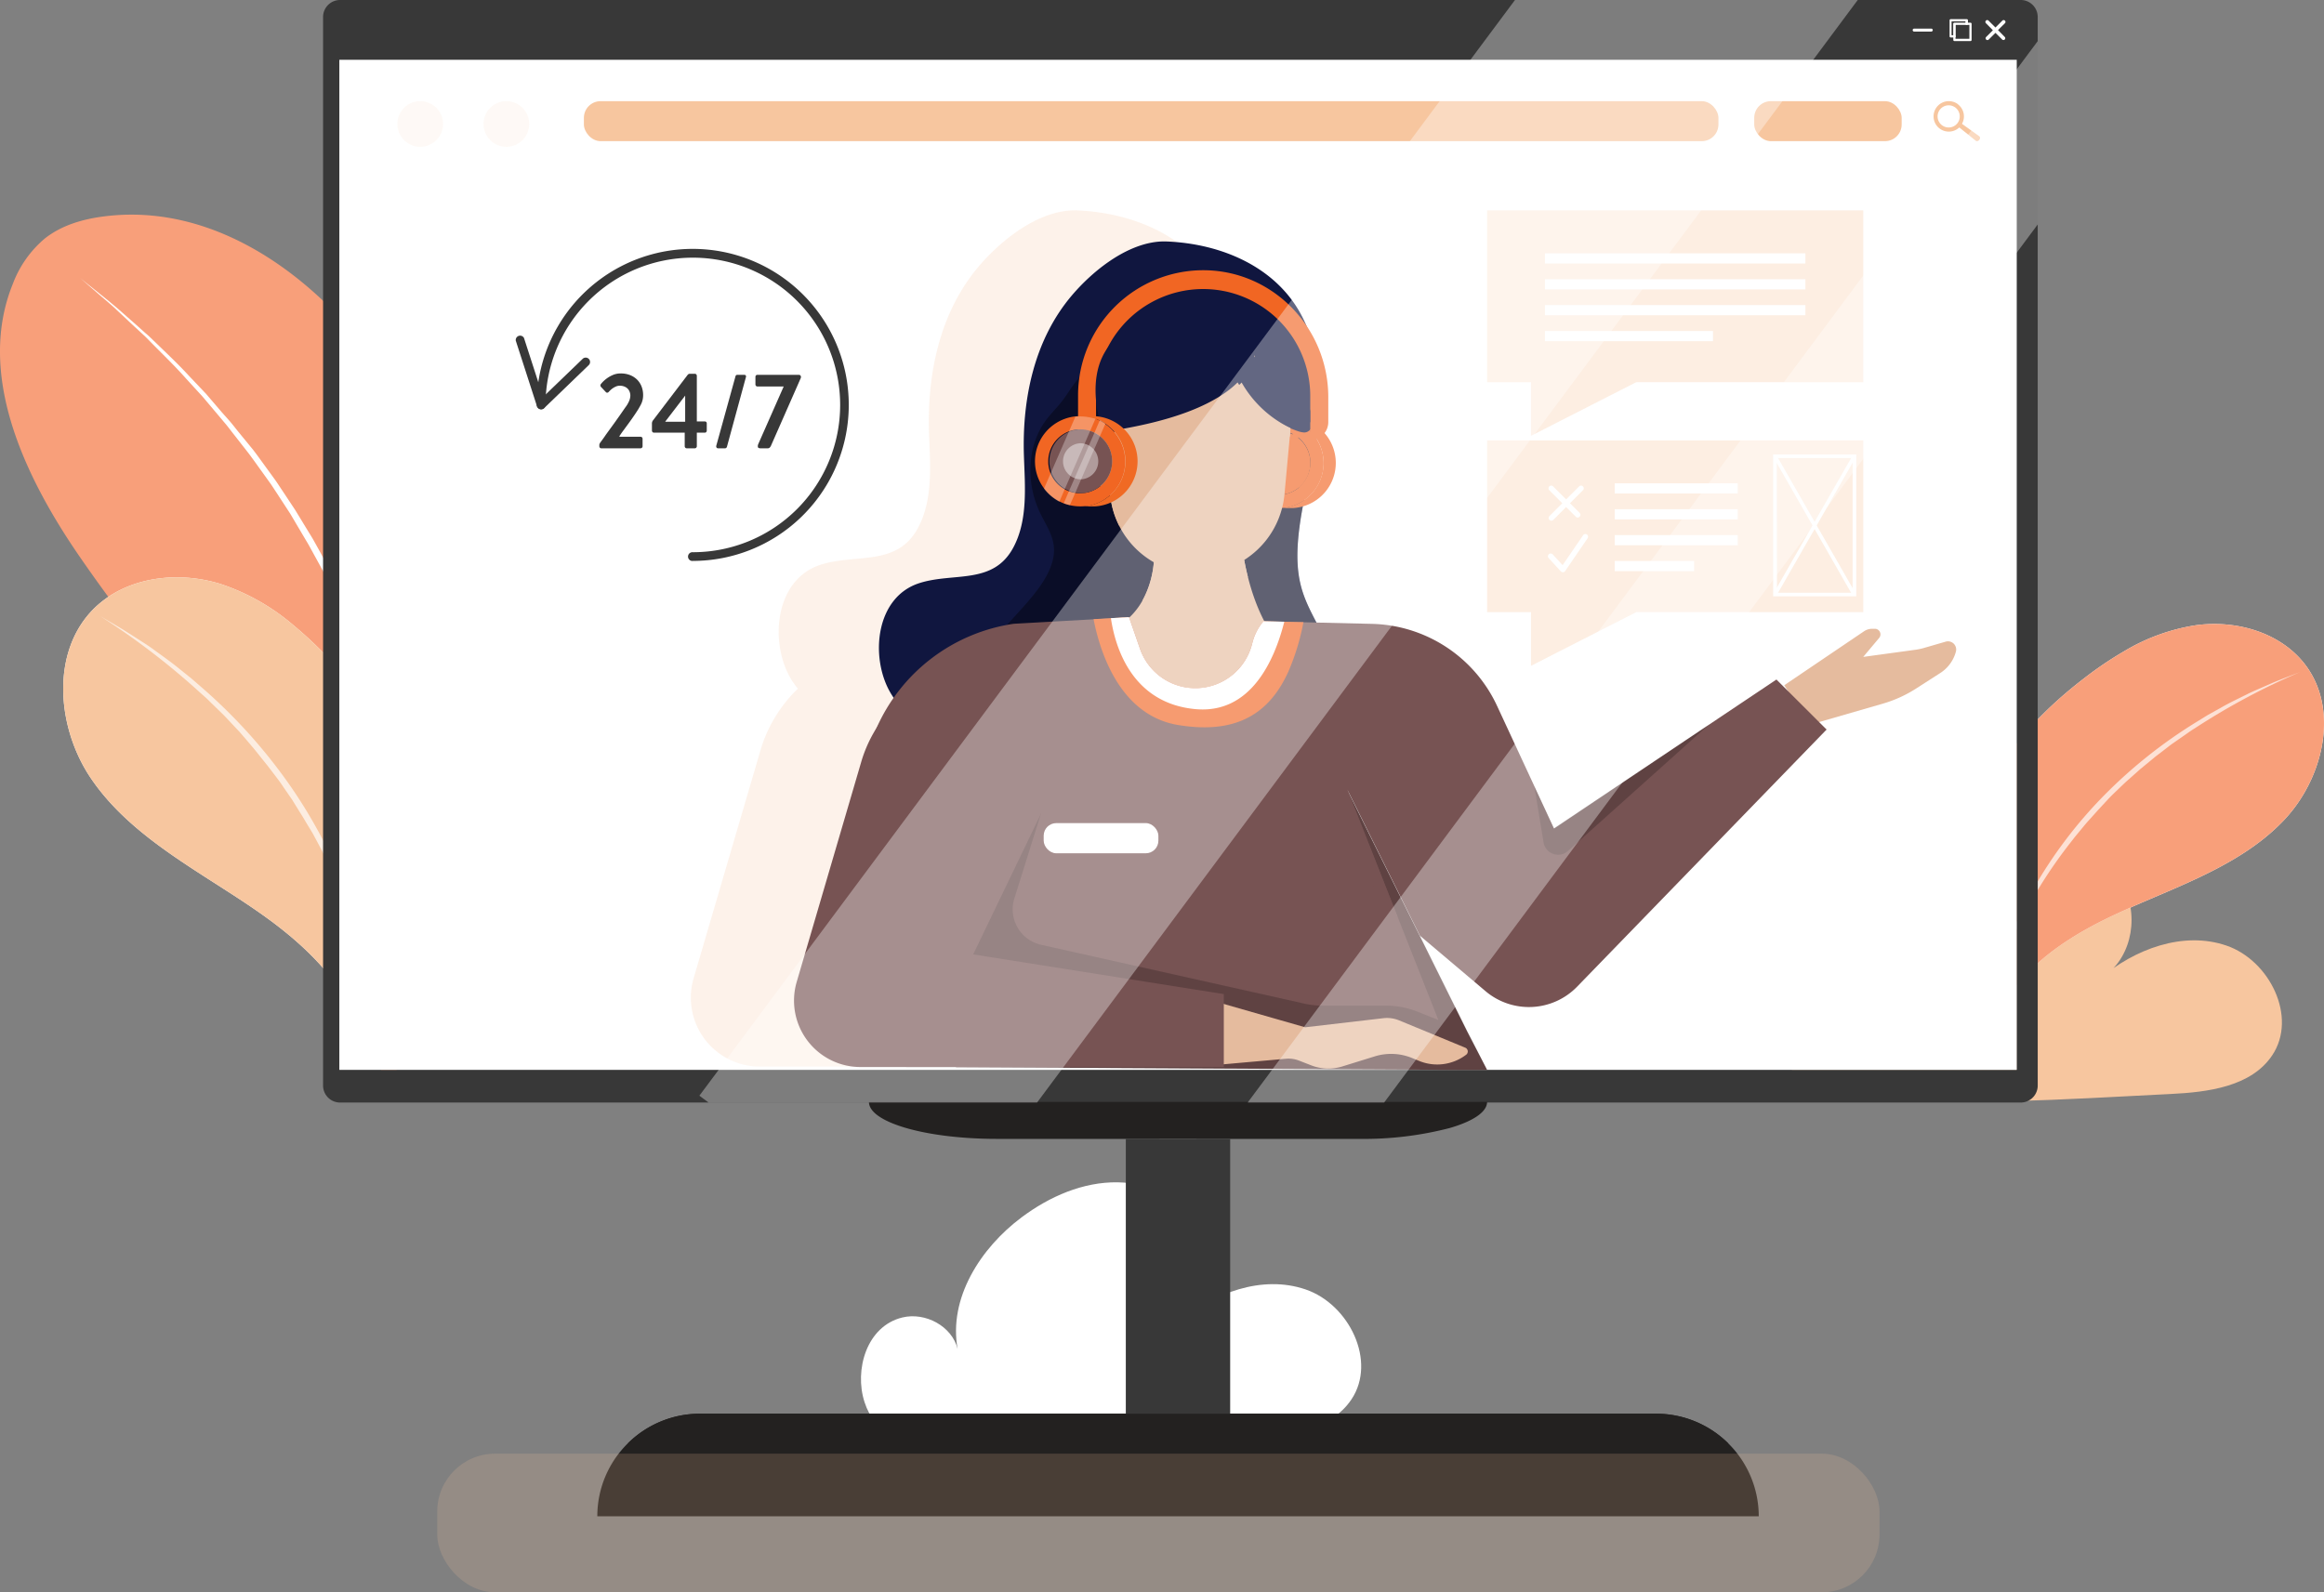 <svg xmlns="http://www.w3.org/2000/svg" viewBox="0 0 565.9 387.83">
  <rect x="0" y="0" width="565.9" height="387.83" fill="#808080" stroke="none"/>
  <defs>
    <style>
      .cls-1, .cls-11, .cls-14, .cls-7 {
        fill: #f7c69f;
      }

      .cls-2, .cls-21, .cls-22, .cls-23, .cls-4, .cls-5 {
        fill: #fff;
      }

      .cls-3 {
        fill: #f89f7a;
      }

      .cls-4 {
        opacity: 0.68;
      }

      .cls-5 {
        opacity: 0.4;
      }

      .cls-6 {
        fill: #383838;
      }

      .cls-7 {
        fill-rule: evenodd;
      }

      .cls-8 {
        opacity: 0.1;
      }

      .cls-22, .cls-9 {
        opacity: 0.3;
      }

      .cls-10 {
        fill: #232120;
      }

      .cls-11 {
        opacity: 0.18;
      }

      .cls-12 {
        fill: #e5bb9e;
      }

      .cls-13, .cls-16, .cls-19 {
        fill: #010101;
      }

      .cls-14 {
        opacity: 0.22;
      }

      .cls-15 {
        fill: #10163f;
      }

      .cls-16 {
        opacity: 0.39;
      }

      .cls-17 {
        fill: #f16623;
      }

      .cls-18 {
        fill: #775353;
      }

      .cls-19 {
        opacity: 0.2;
      }

      .cls-20 {
        fill: #f06a24;
      }

      .cls-21 {
        opacity: 0.42;
      }

      .cls-23 {
        opacity: 0.35;
      }
    </style>
  </defs>
  <title>Asset 1</title>
  <g id="Layer_2" data-name="Layer 2">
    <g id="Layer_1-2" data-name="Layer 1">
      <g>
        <g>
          <path class="cls-1" d="M444.21,237.14c5.56-1.37,12.07,2.11,13.42,7.68-2.28-12.31,5.53-24.56,15.56-32,6.75-5,14.9-8.62,23.32-8.48s17,4.51,20.77,12.06,1.35,18-6,22c8.45-7.25,20.34-11.7,30.87-8.09s17.34,17.44,11.15,26.71c-5.1,7.65-15.62,9-24.81,9.44-25.46,1.3-51.88,3-77.35,1.12-7.51-.57-13.6-2.12-16.13-9.91S435.47,239.28,444.21,237.14Z"/>
          <path class="cls-2" d="M517.2,158.64a48.27,48.27,0,0,1,17.47-6.35c9.9-1.37,20.87,1.79,26.82,9.82,8.22,11.12,4.11,27.77-5.45,37.77-11.62,12.17-29.33,17-44,24.31-10.62,5.32-21,12.75-25.68,23.65-6.84-19.23-11.28-39.58-.83-58.38,5.41-9.73,13.46-17.78,22.31-24.52A87.89,87.89,0,0,1,517.2,158.64Z"/>
          <path class="cls-3" d="M517.2,158.64a48.27,48.27,0,0,1,17.47-6.35c9.9-1.37,20.87,1.79,26.82,9.82,8.22,11.12,4.11,27.77-5.45,37.77-11.62,12.17-29.33,17-44,24.31-10.62,5.32-21,12.75-25.68,23.65-6.84-19.23-11.28-39.58-.83-58.38,5.41-9.73,13.46-17.78,22.31-24.52A87.89,87.89,0,0,1,517.2,158.64Z"/>
          <path class="cls-4" d="M485.16,242.6a56,56,0,0,1,1.66-6.88c.68-2.26,1.47-4.49,2.32-6.7a100,100,0,0,1,6.14-12.78,110.07,110.07,0,0,1,17.14-22.58A119.43,119.43,0,0,1,534.6,176l3-1.85,3.1-1.72c2-1.18,4.19-2.19,6.3-3.25,1.05-.54,2.13-1,3.22-1.48l3.24-1.42c2.17-.91,4.39-1.73,6.58-2.58a165.86,165.86,0,0,0-24.88,13.22l-1.48.95c-.49.33-1,.68-1.44,1l-2.88,2c-1,.68-1.87,1.41-2.81,2.12l-1.39,1.06c-.47.36-.91.74-1.36,1.11l-2.72,2.24-2.62,2.34c-.89.76-1.73,1.58-2.57,2.39s-1.7,1.61-2.5,2.47L511,197.17l-2.34,2.61c-.8.86-1.52,1.79-2.27,2.68l-1.12,1.35-1.08,1.39a115.77,115.77,0,0,0-8,11.58,114.4,114.4,0,0,0-6.45,12.5A79.72,79.72,0,0,0,485.16,242.6Z"/>
        </g>
        <g>
          <path class="cls-3" d="M19,135c14.58,21.31,31.72,40.8,46.16,62.21s26.33,45.39,28.57,71.12q1.27-2.9,2.53-5.79l19.53-117a155.72,155.72,0,0,0-16.35-45.22C84.38,73,56.33,48.77,25.38,52.7,20.2,53.35,15,54.85,10.9,58.1a26.7,26.7,0,0,0-7.76,11C-5.74,90.94,5.69,115.54,19,135Z"/>
          <path class="cls-2" d="M100.58,231.82a96.11,96.11,0,0,0,.66-11.88c0-4-.19-7.93-.48-11.9a178.88,178.88,0,0,0-3.62-23.55,178.88,178.88,0,0,0-6.77-22.86l-1-2.8-1.12-2.76L87.1,153.3l-.57-1.38-.61-1.36-2.46-5.43-2.66-5.34-.67-1.33-.73-1.31L78,134.54l-1.45-2.61c-.47-.87-1-1.7-1.53-2.56l-3.1-5.09-3.31-5c-.56-.82-1.09-1.67-1.67-2.47l-1.75-2.41c-1.18-1.61-2.32-3.23-3.53-4.81L57.9,105c-.62-.78-1.23-1.56-1.87-2.32l-2-2.25L50.15,95.9l-4.1-4.32c-2.68-2.93-5.59-5.64-8.43-8.41-.73-.68-1.41-1.39-2.17-2l-2.23-2-4.46-3.93c-3-2.57-6.15-5-9.23-7.51L24,71.62l2.26,1.94c.74.65,1.51,1.28,2.22,2l4.34,4.06,2.17,2c.73.67,1.4,1.4,2.1,2.1,2.78,2.82,5.63,5.56,8.25,8.53l4,4.37,3.83,4.54,1.91,2.27c.62.76,1.21,1.56,1.82,2.33l3.65,4.67c1.19,1.58,2.32,3.2,3.48,4.8l1.73,2.41c.57.8,1.09,1.64,1.64,2.46l3.26,5,3,5.08c.5.85,1,1.68,1.51,2.55l1.42,2.59,1.43,2.6.7,1.3.67,1.32A194.46,194.46,0,0,1,96,184.76a177.49,177.49,0,0,1,4,23.35A131.31,131.31,0,0,1,100.58,231.82Z"/>
          <path class="cls-2" d="M71.41,152.25a52.72,52.72,0,0,0-17.66-10C43.34,139,31,140.46,23.11,148c-10.85,10.49-9.41,29.15-.93,41.63,10.33,15.2,28.54,23.55,43,34.09,10.48,7.63,20.26,17.48,23.39,30.07,10.82-19.48,19.26-40.58,11.39-62.7-4.07-11.45-11.3-21.56-19.61-30.41A96.75,96.75,0,0,0,71.41,152.25Z"/>
          <path class="cls-1" d="M71.41,152.25a52.72,52.72,0,0,0-17.66-10C43.34,139,31,140.46,23.11,148c-10.85,10.49-9.41,29.15-.93,41.63,10.33,15.2,28.54,23.55,43,34.09,10.48,7.63,20.26,17.48,23.39,30.07,10.82-19.48,19.26-40.58,11.39-62.7-4.07-11.45-11.3-21.56-19.61-30.41A96.75,96.75,0,0,0,71.41,152.25Z"/>
          <path class="cls-4" d="M90.81,248.4a58.26,58.26,0,0,0-.54-7.7c-.33-2.56-.78-5.1-1.29-7.63a110.35,110.35,0,0,0-4.32-14.87,120.73,120.73,0,0,0-14.39-27.38,130.41,130.41,0,0,0-20.71-23l-2.92-2.54-3-2.41c-2-1.64-4.11-3.11-6.19-4.63-1-.76-2.12-1.46-3.2-2.16L31,154c-2.18-1.37-4.42-2.65-6.63-3.95a179.77,179.77,0,0,1,24.41,18.7L50.19,170c.47.43.91.89,1.37,1.34L54.3,174c.9.91,1.76,1.86,2.64,2.79l1.31,1.39c.44.47.84,1,1.27,1.45L62,182.56l2.4,3c.82,1,1.57,2,2.33,3s1.55,2,2.25,3.1l2.18,3.16,2,3.24c.7,1.06,1.31,2.19,2,3.29l1,1.66.91,1.69a127,127,0,0,1,6.48,13.89,122.53,122.53,0,0,1,4.69,14.62A85.3,85.3,0,0,1,90.81,248.4Z"/>
        </g>
        <path class="cls-4" d="M468.59,247.53a58.85,58.85,0,0,0,4.55-6.24c1.4-2.17,2.7-4.4,3.93-6.66a109,109,0,0,0,6.29-14.15A119.72,119.72,0,0,0,490,190.27a130.57,130.57,0,0,0-1-30.92l-.59-3.83-.76-3.79c-.47-2.54-1.14-5-1.75-7.53-.3-1.26-.68-2.49-1.05-3.72l-1.1-3.7c-.79-2.46-1.67-4.88-2.52-7.3a180.32,180.32,0,0,1,6.6,30l.25,1.9c.07.64.12,1.28.18,1.92l.36,3.82c.1,1.27.15,2.55.22,3.83l.1,1.91c0,.64,0,1.28,0,1.92l.06,3.84-.09,3.83c0,1.28-.1,2.56-.18,3.83s-.13,2.55-.28,3.82l-.38,3.82-.52,3.8c-.15,1.27-.41,2.52-.62,3.78l-.33,1.89-.4,1.87a124.4,124.4,0,0,1-4,14.8,122.45,122.45,0,0,1-5.84,14.2A86.54,86.54,0,0,1,468.59,247.53Z"/>
        <path class="cls-2" d="M219.73,320.89c5.58-1.36,12.1,2.12,13.46,7.7-2.29-12.33,5.54-24.61,15.6-32.11,6.76-5.05,14.93-8.64,23.37-8.51s17.07,4.53,20.82,12.1,1.36,18.06-6.06,22.1c8.48-7.27,20.4-11.73,31-8.11s17.37,17.49,11.17,26.77c-5.12,7.67-15.66,9-24.87,9.47-25.53,1.3-52,3.05-77.54,1.12-7.53-.57-13.64-2.12-16.17-9.93S211,323,219.73,320.89Z"/>
        <rect class="cls-5" x="282.33" y="277.39" width="9.04" height="66.95"/>
        <g>
          <g>
            <path class="cls-6" d="M492.06,0H82.8a4.14,4.14,0,0,0-4.13,4.15V264.39a4.14,4.14,0,0,0,4.13,4.15H492.06a4.14,4.14,0,0,0,4.13-4.15V4.15A4.14,4.14,0,0,0,492.06,0Zm-1,260.58H82.63v-246H491.07Z"/>
            <rect class="cls-6" x="82.63" y="14.57" width="408.44" height="246"/>
          </g>
          <rect class="cls-2" x="82.63" y="14.57" width="408.44" height="246"/>
          <rect class="cls-1" x="142.18" y="24.64" width="276.26" height="9.74" rx="4.06"/>
          <rect class="cls-1" x="427.16" y="24.64" width="35.9" height="9.74" rx="4.06"/>
          <path class="cls-7" d="M476.75,25.4a3.7,3.7,0,0,1,1,4.76l4.17,3c.63.45-.23,1.58-.83,1.1l-4-3.22a3.71,3.71,0,1,1-.31-5.65Zm-.61.8a2.7,2.7,0,1,0,.52,3.78A2.7,2.7,0,0,0,476.14,26.2Z"/>
          <path class="cls-2" d="M488.16,9a.44.44,0,0,1-.32.75.43.43,0,0,1-.31-.13L485.9,8l-1.64,1.63a.42.42,0,0,1-.31.13.44.44,0,0,1-.32-.75l1.64-1.64L483.63,5.7a.45.45,0,1,1,.63-.63L485.9,6.7l1.63-1.63a.45.45,0,1,1,.63.63l-1.64,1.63Z"/>
          <g>
            <path class="cls-2" d="M478.88,4.67H475a.27.27,0,0,0-.27.27V8.86a.27.27,0,0,0,.27.27h.94a.28.28,0,0,0,.28-.27V6.07h2.7a.28.28,0,0,0,.28-.27V4.94A.28.28,0,0,0,478.88,4.67Zm-3,.86a.27.27,0,0,0-.27.27V8.59h-.4V5.21h3.38v.32Z"/>
            <path class="cls-2" d="M479.82,10H475.9a.27.27,0,0,1-.27-.27V8.86a.27.27,0,1,1,.54,0v.59h3.38V6.07h-.67a.27.27,0,1,1,0-.54h.94a.27.27,0,0,1,.27.27V9.72A.27.27,0,0,1,479.82,10Z"/>
          </g>
          <path class="cls-2" d="M470.27,7.69H466.1a.36.36,0,1,1,0-.72h4.17a.36.36,0,1,1,0,.72Z"/>
          <g class="cls-8">
            <path class="cls-1" d="M128.86,30.2a5.56,5.56,0,1,1-5.56-5.56A5.55,5.55,0,0,1,128.86,30.2Z"/>
          </g>
          <g class="cls-8">
            <path class="cls-1" d="M107.88,30.2a5.56,5.56,0,1,1-5.56-5.56A5.55,5.55,0,0,1,107.88,30.2Z"/>
          </g>
          <g class="cls-9">
            <polygon class="cls-1" points="453.71 93.09 398.43 93.09 372.81 106.15 372.81 93.09 362.11 93.09 362.11 51.25 453.71 51.25 453.71 93.09"/>
          </g>
          <g>
            <rect class="cls-2" x="376.2" y="61.7" width="63.42" height="2.48"/>
            <rect class="cls-2" x="376.2" y="68.01" width="63.42" height="2.48"/>
            <rect class="cls-2" x="376.2" y="74.31" width="63.42" height="2.47"/>
            <rect class="cls-2" x="376.2" y="80.62" width="40.92" height="2.48"/>
          </g>
          <g class="cls-9">
            <polygon class="cls-1" points="453.71 149.1 398.43 149.1 372.81 162.17 372.81 149.1 362.11 149.1 362.11 107.26 453.71 107.26 453.71 149.1"/>
          </g>
          <g>
            <rect class="cls-2" x="393.19" y="117.72" width="29.96" height="2.48"/>
            <rect class="cls-2" x="393.19" y="124.02" width="29.96" height="2.48"/>
            <rect class="cls-2" x="393.19" y="130.33" width="29.96" height="2.47"/>
            <rect class="cls-2" x="393.19" y="136.63" width="19.33" height="2.48"/>
          </g>
          <path class="cls-2" d="M385.41,119.44l-3.12,3.13,2.35,2.35a.65.65,0,0,1,0,.93.64.64,0,0,1-.93,0l-2.36-2.35-3.12,3.13a.7.7,0,0,1-.47.19.68.68,0,0,1-.46-.19.66.66,0,0,1,0-.94l3.12-3.12-3.12-3.13a.66.66,0,1,1,.93-.93l3.12,3.13,3.13-3.13a.66.66,0,1,1,.93.93Z"/>
          <path class="cls-2" d="M380.54,139.37a.68.68,0,0,1-.49-.22l-2.95-3.22a.66.66,0,1,1,1-.89l2.4,2.61,5-7.3a.65.65,0,0,1,.91-.17.66.66,0,0,1,.18.91l-5.47,8a.65.65,0,0,1-.49.29Z"/>
          <g>
            <path class="cls-2" d="M452,145.25H431.77V110.69H452Zm-19.3-.88h18.42v-32.8H432.65Z"/>
            <g>
              <rect class="cls-2" x="422.45" y="127.53" width="38.81" height="0.88" transform="translate(111.11 447.69) rotate(-60.18)"/>
              <rect class="cls-2" x="441.42" y="108.56" width="0.88" height="38.81" transform="translate(-5.15 236.6) rotate(-29.81)"/>
            </g>
          </g>
          <path class="cls-10" d="M362.11,268.38c0,2.49-3.49,4.74-9.11,6.37a83,83,0,0,1-22,2.64H242.72c-17.19,0-31.13-4-31.13-9Z"/>
          <rect class="cls-6" x="274.14" y="277.39" width="25.41" height="66.95"/>
          <path class="cls-10" d="M428.25,369.32H145.45a24.92,24.92,0,0,1,7.32-17.67l.06-.06a24.9,24.9,0,0,1,17.61-7.26H403.26a25,25,0,0,1,25,25Z"/>
          <path class="cls-10" d="M420.86,351.59h-268a24.9,24.9,0,0,1,17.61-7.26H403.26A24.86,24.86,0,0,1,420.86,351.59Z"/>
          <rect class="cls-11" x="106.47" y="354.06" width="351.2" height="33.77" rx="14.08"/>
        </g>
        <g>
          <g>
            <g>
              <path class="cls-6" d="M150.82,106.38H156a.49.49,0,0,1,.33.14.5.5,0,0,1,.14.35v1.81a.52.52,0,0,1-.14.36.46.46,0,0,1-.33.15h-9.61a.41.41,0,0,1-.32-.15.52.52,0,0,1-.13-.36v-.25a.8.8,0,0,1,.07-.36l.12-.23c.41-.55.89-1.19,1.43-2l1.67-2.3c.57-.78,1.11-1.55,1.64-2.3l1.39-2a7.13,7.13,0,0,0,.9-1.49,3.56,3.56,0,0,0,.33-1.42,2.43,2.43,0,0,0-.16-.87,2.11,2.11,0,0,0-.47-.77,2.28,2.28,0,0,0-.8-.53,2.91,2.91,0,0,0-1.15-.21,2.34,2.34,0,0,0-.83.15,4.94,4.94,0,0,0-.76.39,4.56,4.56,0,0,0-.64.5c-.19.18-.35.34-.49.5s-.46.25-.67,0l-1.18-1.26a.5.5,0,0,1-.13-.33.5.5,0,0,1,.11-.36,7.63,7.63,0,0,1,1.32-1.28,7.34,7.34,0,0,1,1.51-.89,4.69,4.69,0,0,1,2-.41,6,6,0,0,1,2.32.42,5.07,5.07,0,0,1,1.72,1.14,4.88,4.88,0,0,1,1.05,1.66,5.65,5.65,0,0,1,.36,2,4.9,4.9,0,0,1-.47,2.21,18.13,18.13,0,0,1-1.17,2c-.25.39-.55.83-.9,1.33s-.7,1-1.07,1.5l-1.13,1.54c-.38.51-.72,1-1,1.43Z"/>
              <path class="cls-6" d="M159.22,105.38a.46.46,0,0,1-.33-.15.52.52,0,0,1-.14-.36v-1.66a1.27,1.27,0,0,1,.31-.89l8.37-11a1,1,0,0,1,.25-.22.92.92,0,0,1,.37-.06h1.16a.43.43,0,0,1,.33.15.51.51,0,0,1,.14.36v11.1h1.94a.46.46,0,0,1,.35.13.45.45,0,0,1,.13.33v1.76a.57.57,0,0,1-.13.36.44.44,0,0,1-.35.15h-1.94l0,3.3a.49.49,0,0,1-.15.36.43.43,0,0,1-.33.15h-2a.44.44,0,0,1-.33-.15.52.52,0,0,1-.14-.36v-3.3Zm2.79-2.66h4.83V96.36h0L162,102.67Z"/>
              <path class="cls-6" d="M179.1,91.63a.42.42,0,0,1,.43-.33h1.7a.43.43,0,0,1,.38.17.57.57,0,0,1,0,.47L177,108.86a.53.53,0,0,1-.17.23.4.4,0,0,1-.25.1h-1.73a.43.43,0,0,1-.37-.18.57.57,0,0,1-.06-.46Z"/>
              <path class="cls-6" d="M190.82,94.13H184.4a.42.42,0,0,1-.32-.15.57.57,0,0,1-.13-.36V91.78a.51.51,0,0,1,.13-.34.41.41,0,0,1,.32-.14h10.16a.45.45,0,0,1,.33.14.48.48,0,0,1,.14.34.92.92,0,0,1,0,.16,2.2,2.2,0,0,1-.08.23l-7.18,16.31a1.55,1.55,0,0,1-.33.52.64.64,0,0,1-.49.19h-1.83a.93.93,0,0,1-.4-.09c-.13-.06-.19-.2-.19-.42a1.29,1.29,0,0,1,.12-.54l6.18-14Z"/>
            </g>
            <path class="cls-6" d="M168.71,136.63a1.07,1.07,0,1,1,0-2.13,35.87,35.87,0,1,0-35.87-35.87,1.07,1.07,0,0,1-2.08.33l-5.17-16a1.07,1.07,0,0,1,2-.65l3.49,10.79a38,38,0,1,1,37.6,43.52Z"/>
          </g>
          <path class="cls-6" d="M131.77,99.7a1,1,0,0,1-.76-.33,1.06,1.06,0,0,1,0-1.5L141.88,87.4a1.06,1.06,0,0,1,1.48,1.53L132.51,99.4A1,1,0,0,1,131.77,99.7Z"/>
        </g>
        <path class="cls-12" d="M434.47,166.9l19.42-13.14a3.53,3.53,0,0,1,2-.61h.69a1.36,1.36,0,0,1,1,2.23L453.7,160l12.78-1.75a13.65,13.65,0,0,0,1.9-.4l5.48-1.59a2,2,0,0,1,2.43,2.36h0a8.92,8.92,0,0,1-3.84,5.31l-5.9,3.79a31,31,0,0,1-8.12,3.68l-17.86,5.16Z"/>
        <g>
          <line class="cls-2" x1="309.25" y1="148.65" x2="274.51" y2="150.33"/>
          <path class="cls-13" d="M271.34,105.34c-26.13-5.23,14.31-24.72,14.31-24.72"/>
          <path class="cls-12" d="M303.43,103c-1-.71-2-1.57-3.21-1.4a4.27,4.27,0,0,0-1.43.6c-6.13,3.52-13,6.89-20,5.69l-.27,4.05a30.69,30.69,0,0,1-1.63,9.45c-1.2,3-3.55,5.68-6.67,6.45a2.56,2.56,0,0,1-1.83-.09,2.92,2.92,0,0,1-.92-.93c-1.59-2.15-3.18-4.31-4.65-6.55a19.31,19.31,0,0,1-3.5-8c-.53-4.25,1.44-8.4,3.71-12A35.27,35.27,0,0,1,268.81,93c4.38-4.07,10.16-6.38,16-7.63a31.87,31.87,0,0,1,9.33-.78c5.91.5,11.37,3.27,16.59,6.08a15.32,15.32,0,0,1,4.72,3.4c2,2.43,3.34,8.56.21,10.71C312.22,107.12,306.41,105.18,303.43,103Z"/>
          <path class="cls-14" d="M241.74,172.5,230.4,196.07l-17,35.27,63.21,10v18.44H185a16.78,16.78,0,0,1-16.1-21.51l16.28-55.53a33.62,33.62,0,0,1,3.78-8.43,34.28,34.28,0,0,1,5.33-6.58,19.15,19.15,0,0,1-2-2.9c-4.88-8.85-3.48-23.69,7.47-27.26,8.67-2.82,18.66.54,23.78-9,3.75-7,2.94-15.59,2.68-23.07-.49-14.46,2.61-29.5,12.21-40.74,4.92-5.75,12.74-12.16,20.72-13.33a17.29,17.29,0,0,1,3.21-.18c13.86.59,28,6.55,34.35,19.47,6,12.14,4.69,26.79,1.61,39.54-8.49,35.11,2.63,29.84,8.78,55.59C311.87,186,272.48,174.86,241.74,172.5Z"/>
          <path class="cls-15" d="M242.39,176.66c-9.59,2.53-20.61,1.07-25.79-8.33-4.7-8.53-3.35-22.85,7.2-26.28,8.36-2.73,18,.51,22.94-8.68,3.61-6.71,2.83-15,2.59-22.24-.48-13.94,2.5-28.45,11.77-39.29,4.74-5.55,12.28-11.73,20-12.86a16,16,0,0,1,3.09-.16c13.37.56,27,6.31,33.13,18.77,5.06,10.23,4.73,22.3,2.58,33.39-.31,1.61-.66,3.19-1,4.74-6.52,26.95-1.05,29.23,4.44,41.56a68,68,0,0,1,4,12.05C333.24,194.15,269.19,169.61,242.39,176.66Z"/>
          <path class="cls-16" d="M323.29,157.28a68.28,68.28,0,0,1-10.72,7.85c-5.88,3.68-12,7.35-18.77,8.7a55.1,55.1,0,0,1-12.71.6q-17.85-.62-35.58-2.93c-2.22-.28-4.63-.69-6.15-2.32-2.52-2.71-1.28-7.13.67-10.27,3.69-5.95,9.28-10.49,13.3-16.22,2-2.91,3.71-6.36,3.25-9.88-.37-2.83-2.06-5.29-3.3-7.86-3.48-7.21-3.29-16.39,1.54-22.77,1.13-1.5,2.49-2.82,3.65-4.29s2-2.92,3.07-4.35a30.48,30.48,0,0,1,4.26-4.68,10.31,10.31,0,0,1,3.33,1c3.35,1.63,5.78,4.65,8.05,7.62s4.57,6,7.81,7.89c6.57,3.76,14.75,1.47,22.14-.17a11.87,11.87,0,0,1,5.91-.23,11.2,11.2,0,0,1,5,3.8c.64.73,1.25,1.48,1.84,2.24-.31,1.61-.66,3.19-1,4.74C312.33,142.67,317.8,145,323.29,157.28Z"/>
          <g>
            <path class="cls-17" d="M325.27,112.76a11,11,0,0,1-9,10.81,9.24,9.24,0,0,1-1.3.17h-1.46a6.36,6.36,0,0,1-.75-.08,10.65,10.65,0,0,0,3.51-1.09,11,11,0,0,0,0-19.61,10.51,10.51,0,0,0-2.84-1l-.67-.11a10.41,10.41,0,0,1,1.48-.1A11,11,0,0,1,325.27,112.76Z"/>
            <path class="cls-17" d="M317.43,103.62a11.5,11.5,0,0,0-1.13-.66l-.22-.11a11,11,0,0,0-1.07-.45,10,10,0,0,0-1.56-.43l-.67-.11a10.18,10.18,0,0,0-1.47-.1,11.51,11.51,0,0,0-1.18.06,11,11,0,0,0-8.24,16.63,7.7,7.7,0,0,0,.6.89,11.05,11.05,0,0,0,3.57,3.09,1.51,1.51,0,0,1,.17.1,11,11,0,0,0,1.06.47,9.52,9.52,0,0,0,1.49.46,11.83,11.83,0,0,0,3.47.24c.18,0,.35,0,.53,0a10.49,10.49,0,0,0,3.52-1.1,11,11,0,0,0,1.13-18.94Zm-1.13,15.12a7.75,7.75,0,0,1-3.62,1.68l-1.37.12h0a7,7,0,0,1-1.22-.1,7.61,7.61,0,0,1-1.51-.39,7.2,7.2,0,0,1-1.05-.49A7.78,7.78,0,0,1,311.31,105h0a8.88,8.88,0,0,1,.9,0l.36,0,.13,0a8.92,8.92,0,0,1,1,.25,8.3,8.3,0,0,1,1.07.44,8.2,8.2,0,0,1,1.32.84l.19.15a7.79,7.79,0,0,1,0,11.95Z"/>
            <path class="cls-17" d="M319.09,112.76a7.77,7.77,0,0,1-7.78,7.78h0a7.78,7.78,0,0,1,0-15.56h0a7.79,7.79,0,0,1,7.78,7.78Z"/>
            <path class="cls-17" d="M315,102.4l-1.29,3-6.19,14.2-1.3,3a1.51,1.51,0,0,0-.17-.1,11.05,11.05,0,0,1-3.57-3.09l1.6-3.67,4.44-10.18,1.6-3.67a11.51,11.51,0,0,1,1.18-.06,10.18,10.18,0,0,1,1.47.1l.67.11A10,10,0,0,1,315,102.4Z"/>
            <path class="cls-17" d="M317.43,103.62l-1.32,3-6,13.8-1.31,3a9.52,9.52,0,0,1-1.49-.46l1.29-3,6.21-14.25,1.29-3,.22.11A11.5,11.5,0,0,1,317.43,103.62Z"/>
          </g>
          <path class="cls-12" d="M314.21,104.25q0,.77-.09,1.56l-.05.53-1.29,14a21.27,21.27,0,0,1-14.9,18.4,20.8,20.8,0,0,1-6.48,1l-.86,0c-.31,0-.63,0-.94-.07a21.13,21.13,0,0,1-5.84-1.38,20.55,20.55,0,0,1-2.8-1.34,21.28,21.28,0,0,1-10.66-16.85l-1-.67a10.38,10.38,0,0,1-4.6-8.12l-.18-3.72a3.2,3.2,0,0,1,4.33-3.16l2.49.94v-.1l.31-3.34a21.18,21.18,0,0,1,.46-2.87,2.33,2.33,0,0,1,.07-.25,21.22,21.22,0,0,1,2.52-6.08,21.62,21.62,0,0,1,1.53-2.16,21.32,21.32,0,0,1,38,13.71Z"/>
          <path class="cls-12" d="M315.18,160.3S303.37,171.7,293,171.21c-15.52-.74-30.84-13.89-22.95-17.5a17.43,17.43,0,0,0,8.13-7.4c3.89-6.83,2.78-14.79,2.78-14.79s1.12-1.44,2.84-3.25c5.28-5.52,16.23-14.52,18.41,3.25.05.4.1.8.16,1.19a70.79,70.79,0,0,0,1.5,7.82C307.78,156.05,315.18,160.3,315.18,160.3Z"/>
          <path class="cls-18" d="M362.11,260.59l-7.13,0-122.18-.66-4.32-16.13-16.67-62.21a42.38,42.38,0,0,1,1.55-4.08,43.41,43.41,0,0,1,33.49-25.58l19.44-1.09,8.62-.49,2.68,7.72a14.28,14.28,0,0,0,13.46,9.59h0a14.26,14.26,0,0,0,13.84-10.78l.08-.29a12.87,12.87,0,0,1,2.7-5.24l6.06,12.21,14.31,28.82h0l17.65,35.54,11.59,23.36.55,1.06Z"/>
          <rect class="cls-2" x="254.14" y="200.48" width="27.93" height="7.35" rx="3.07"/>
          <path class="cls-19" d="M362.11,260.59l-5.14,0h-.1l-124.07-.67H220.63l7.85-16.13,26.88-55.25-2,10L247,218.84a8.84,8.84,0,0,0,6.5,11.27l63.34,14.16a21.1,21.1,0,0,0,5.3.67h15.41a20.46,20.46,0,0,1,7.54,1.44l5.15,2.05-9.91-25.1-12.24-31,17.65,35.54,11.59,23.36.55,1.06,1.86,3.62Z"/>
          <path class="cls-17" d="M323.44,96.74v6.07a4.4,4.4,0,0,1-4.39,4.39h0V96.68a26.08,26.08,0,1,0-52.16-.4v15h-.72a3.66,3.66,0,0,1-3.66-3.66V96.28a30.49,30.49,0,0,1,30.93-30.46C310.16,66.07,323.44,80,323.44,96.74Z"/>
          <path class="cls-12" d="M294.16,243.43l23.65,6.78,19-2.21a7.79,7.79,0,0,1,3.91.54l16,6.61a1,1,0,0,1,.23,1.79h0a11.62,11.62,0,0,1-11.44,1.44l-1.58-.65a13.45,13.45,0,0,0-9.19-.43l-7.9,2.45a11.48,11.48,0,0,1-7.5-.25l-3.06-1.19a7.05,7.05,0,0,0-3.12-.44l-22.46,2Z"/>
          <path class="cls-18" d="M298,242.12v17.77H209.55A16.18,16.18,0,0,1,194,239.16l15.7-53.55a32.85,32.85,0,0,1,33.73-23.56L270,163.83l-16.66,34.63-16.37,34Z"/>
          <path class="cls-18" d="M444.78,177.69,384.05,240.3a16.36,16.36,0,0,1-22.31,1.12l-16-13.53-17.65-35.54,12.24,31-4-3.4-24.13-53.28-4.85-10.71.14-1.62.26-3,9.71.22,16.58.39a34.5,34.5,0,0,1,30.51,20l9.13,19.67,4.73,10.19.47-.31h0L416,176.6h0l16.57-11.09Z"/>
          <path class="cls-15" d="M319.05,100.11v4.46a1.76,1.76,0,0,1-1.76.74A5.52,5.52,0,0,1,316,105a27.66,27.66,0,0,1-14.64-11.86c-4.86,4.81-14.47,9.47-32.78,12.07h0s-8.37-21.66,10.89-26.65l25-1.77a13.19,13.19,0,0,1,.88,10.26l4.89-6.45S317.29,92.87,319.05,100.11Z"/>
          <path class="cls-12" d="M314.21,104.25q0,.77-.09,1.56l-.05.53a13.85,13.85,0,0,1-1.95-.24,16.58,16.58,0,0,1-1.78-.47c-3.78-1.24-6.94-4-11.15-3.56-2.62.27-4.19,1.94-6.34,3.2a34.28,34.28,0,0,1-5.64,2.23,10.34,10.34,0,0,0-4.46,2.74c-1.47,1.7-1.84,3.8-2.45,5.89-1.06,3.62-1.59,8.61-5.08,10.82a10,10,0,0,1-2.68,1.12,21.18,21.18,0,0,1-2.24-8l-1-.67a10.38,10.38,0,0,1-4.6-8.12l-.18-3.72a3.2,3.2,0,0,1,4.33-3.16l2.49.94v-.1c17.31-2.6,26.39-7.26,31-12.07A27.25,27.25,0,0,0,314.21,104.25Z"/>
          <path class="cls-12" d="M303.86,140.53c-4.84,3.31-14.36,8.22-25.69,5.78a23.3,23.3,0,0,0,2.79-9.39,20.55,20.55,0,0,0,2.8,1.34,21.13,21.13,0,0,0,5.84,1.38c.31,0,.63.06.94.07l.86,0a20.8,20.8,0,0,0,6.48-1,21.12,21.12,0,0,0,5.08-2.34C303.23,137.88,303.53,139.24,303.86,140.53Z"/>
          <g>
            <path class="cls-20" d="M277,112.36a11,11,0,0,1-9,10.81,9.24,9.24,0,0,1-1.3.16h-1.47c-.25,0-.49,0-.74-.07a11,11,0,0,0,.67-21.7l-.67-.11a11.86,11.86,0,0,1,1.48-.1A11,11,0,0,1,277,112.36Z"/>
            <path class="cls-17" d="M269.16,103.22a9.21,9.21,0,0,0-1.14-.67l-.22-.11a9.91,9.91,0,0,0-1.06-.45,12,12,0,0,0-1.56-.43l-.67-.11a12,12,0,0,0-1.48-.09,11.17,11.17,0,0,0-1.17.06,11,11,0,0,0-8.25,16.63c.19.3.39.6.61.89a11.12,11.12,0,0,0,3.56,3.09l.18.09a11,11,0,0,0,1.05.48,10.18,10.18,0,0,0,1.49.45,11.9,11.9,0,0,0,3.48.25,4.73,4.73,0,0,1,.53,0,11,11,0,0,0,4.65-20ZM268,118.33a7.83,7.83,0,0,1-3.61,1.69l-1.37.12h0a8.12,8.12,0,0,1-1.21-.1,7.72,7.72,0,0,1-1.52-.4,8.33,8.33,0,0,1-1.05-.49,7.76,7.76,0,0,1-3.43-3.89,7.53,7.53,0,0,1-.56-2.9,7.8,7.8,0,0,1,7.77-7.79h0a6.8,6.8,0,0,1,.9.06l.35.05.13,0a6.93,6.93,0,0,1,1,.26,5.6,5.6,0,0,1,1.07.44,7.1,7.1,0,0,1,1.33.84l.18.14a7.78,7.78,0,0,1,0,12Z"/>
            <path class="cls-18" d="M270.82,112.36a7.79,7.79,0,0,1-7.78,7.78h0a7.79,7.79,0,0,1,0-15.57h0a7.79,7.79,0,0,1,7.78,7.79Z"/>
            <path class="cls-21" d="M267.43,112.36a4.4,4.4,0,0,1-4.39,4.39h0a4.4,4.4,0,0,1,0-8.79h0a4.4,4.4,0,0,1,4.39,4.4Z"/>
            <path class="cls-22" d="M266.74,102l-1.3,3-6.19,14.19-1.29,3-.18-.09a11.12,11.12,0,0,1-3.56-3.09l1.6-3.68,4.44-10.17,1.6-3.67a11.17,11.17,0,0,1,1.17-.06,12,12,0,0,1,1.48.09l.67.11A12,12,0,0,1,266.74,102Z"/>
            <path class="cls-22" d="M269.16,103.22l-1.32,3-6,13.8-1.32,3a10.18,10.18,0,0,1-1.49-.45l1.29-3,6.21-14.24,1.29-3,.22.11A9.21,9.21,0,0,1,269.16,103.22Z"/>
          </g>
          <path class="cls-17" d="M317.39,151.53a56,56,0,0,1-3.65,12,31.64,31.64,0,0,1-1.61,3.13c-4.81,8.14-12.53,12-25.17,9.94-14.48-2.34-19.23-18.32-20.67-25.79l4.22-.24,4.4-.25,2.68,7.72a14.28,14.28,0,0,0,13.46,9.59h0a14.26,14.26,0,0,0,13.84-10.78l.08-.29a12.87,12.87,0,0,1,2.7-5.24l5.05.12Z"/>
          <path class="cls-2" d="M312.73,151.43c-2.33,9.21-8.07,22.59-21.72,21.28-15.59-1.49-19.52-15.43-20.5-22.15l4.4-.25,2.68,7.72a14.28,14.28,0,0,0,13.46,9.59h0a14.26,14.26,0,0,0,13.84-10.78l.08-.29a12.87,12.87,0,0,1,2.7-5.24Z"/>
        </g>
        <path class="cls-19" d="M416,176.6,381.8,207.27a3.59,3.59,0,0,1-5.94-2.09l-2.25-13.62,4.73,10.19.47-.31Z"/>
        <g>
          <polygon class="cls-23" points="452.36 0 441.52 14.57 258.45 260.58 252.53 268.54 172.55 268.54 170.3 266.87 174.99 260.58 358.05 14.57 368.9 0 452.36 0"/>
          <polygon class="cls-23" points="496.19 10.02 496.19 54.67 491.07 61.55 342.96 260.58 337.04 268.54 303.81 268.54 309.74 260.58 491.07 16.9 492.8 14.57 496.19 10.02"/>
        </g>
      </g>
    </g>
  </g>
</svg>
